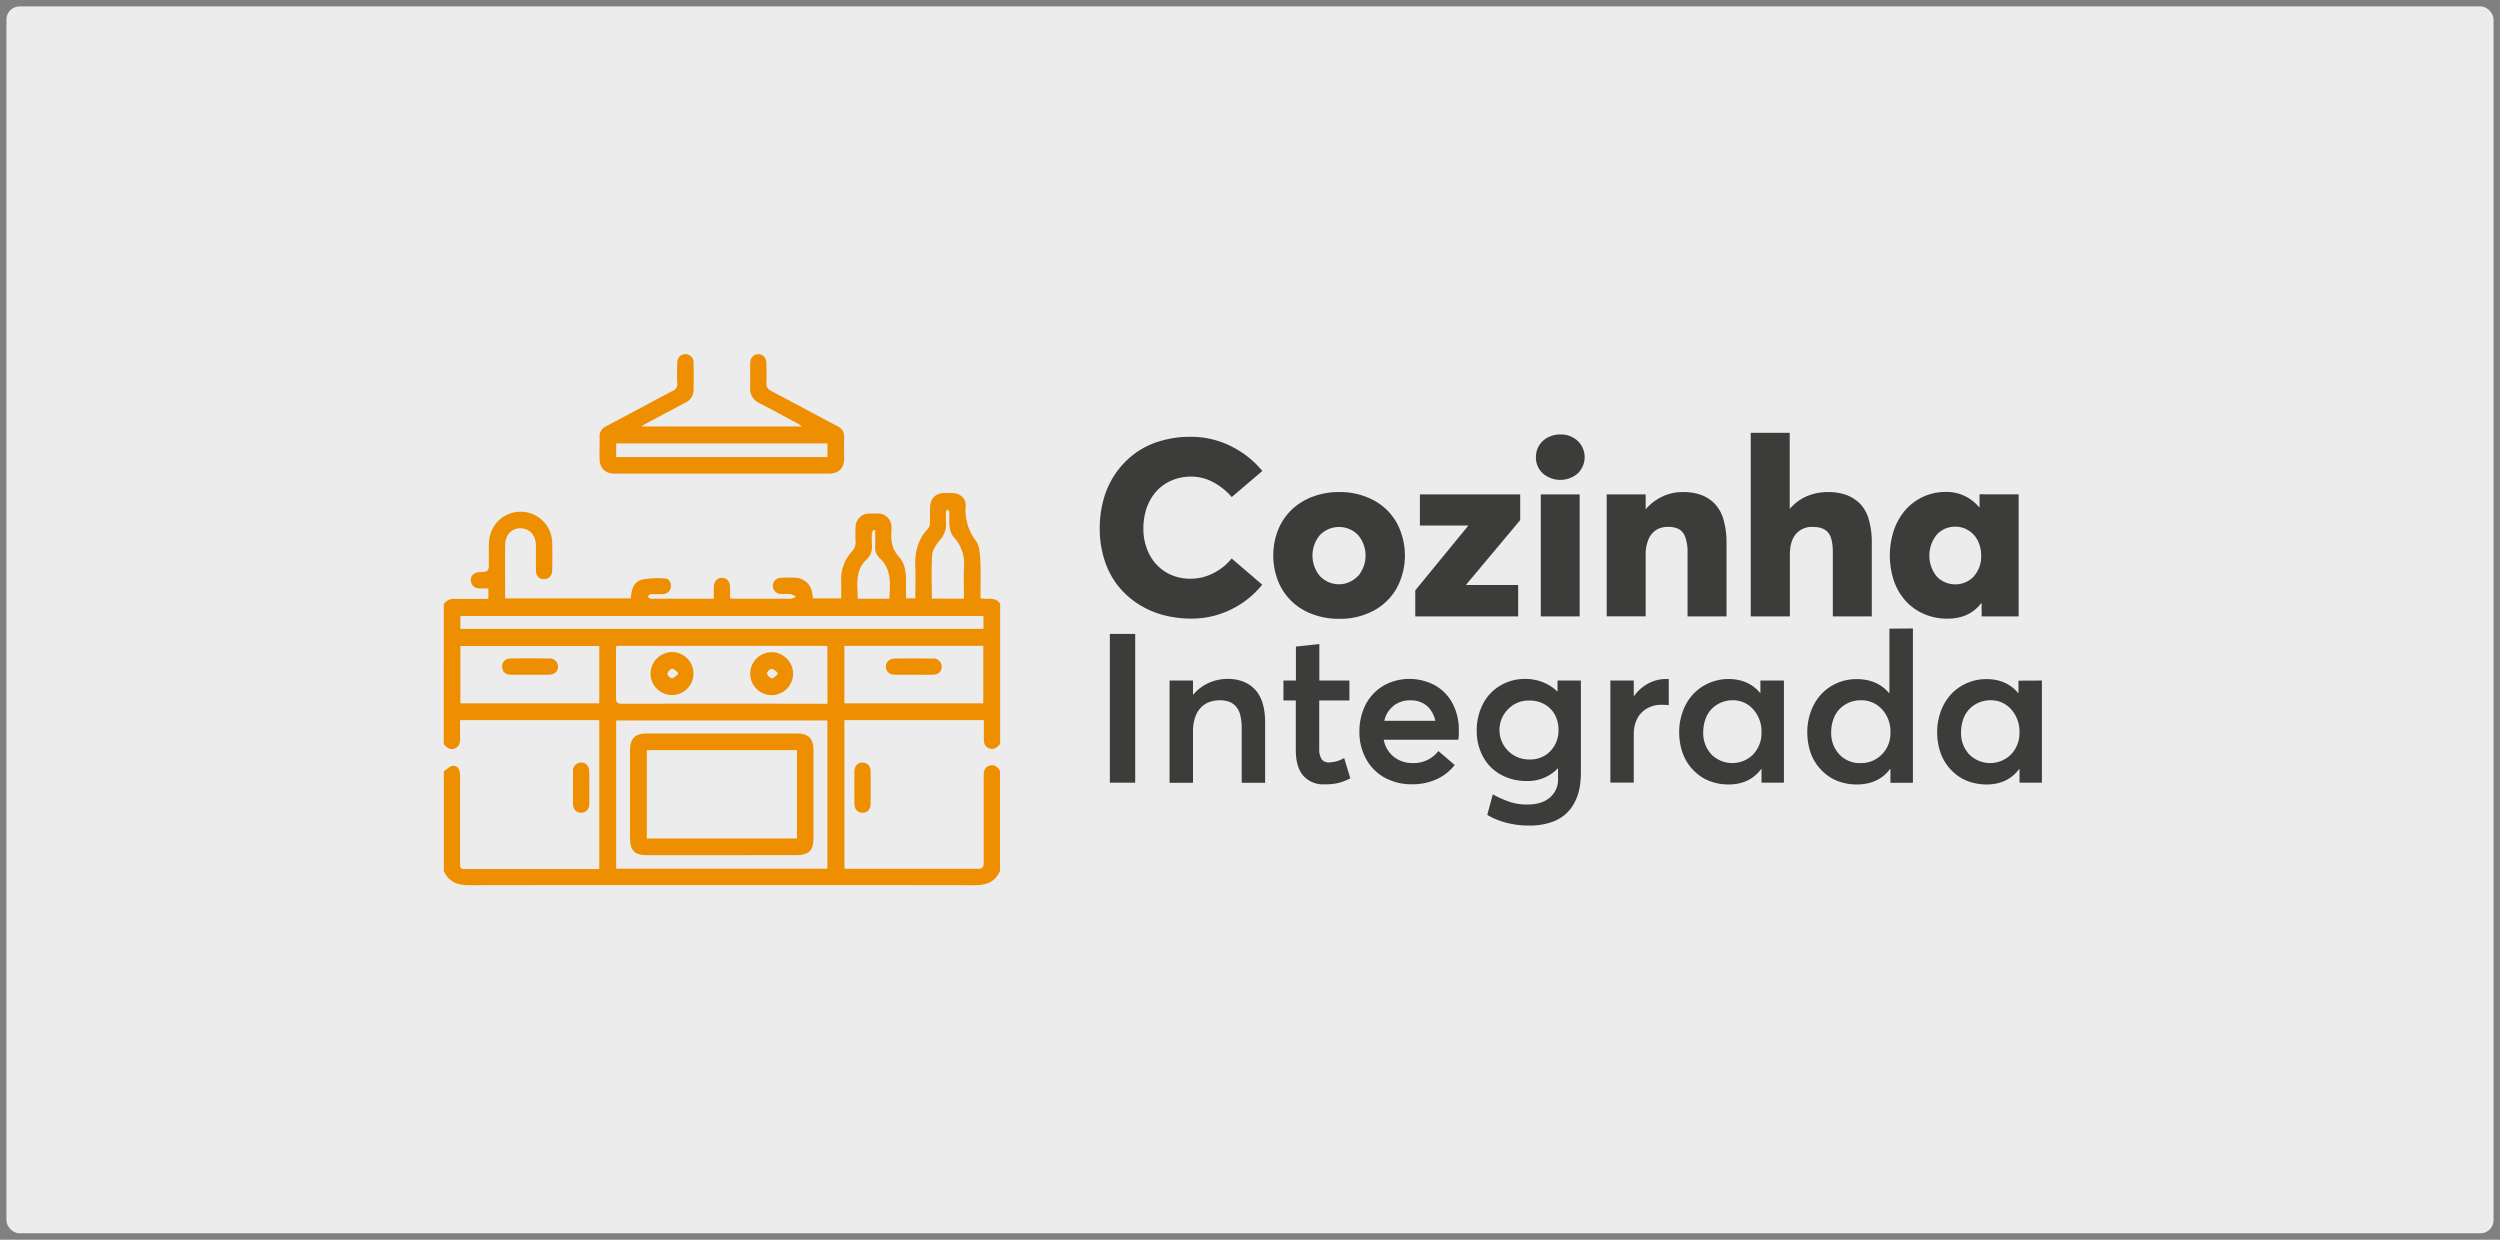 <svg xmlns="http://www.w3.org/2000/svg" id="Camada_1" data-name="Camada 1" viewBox="0 0 972 482"><rect x="0" y="0" width="972" height="482" fill="#808080" stroke="none"/><defs><style>.cls-1{fill:#edecec;}.cls-2{fill:#3c3c3b;}.cls-3{fill:#ee8e01;}</style></defs><rect class="cls-1" x="2.5" y="2.5" width="967" height="477" rx="5.07"></rect><path class="cls-2" d="M452.05,239.06a34.11,34.11,0,0,1-9.7-4.35,32.34,32.34,0,0,1-7.74-7.06,31,31,0,0,1-5.16-9.85,39.42,39.42,0,0,1-1.87-12.38,41.49,41.49,0,0,1,1.49-11.26,33.09,33.09,0,0,1,11.67-17.48,31.36,31.36,0,0,1,9.92-5.06,40.93,40.93,0,0,1,12.38-1.8,35.42,35.42,0,0,1,9.66,1.35,36.57,36.57,0,0,1,9.59,4.4,36.05,36.05,0,0,1,8.5,7.55L478.9,193.25a24.65,24.65,0,0,0-7-5.65,18,18,0,0,0-8.88-2.3,19.37,19.37,0,0,0-4.88.62,18.09,18.09,0,0,0-4.4,1.77A17,17,0,0,0,450,190.6a17.91,17.91,0,0,0-2.91,4,19.65,19.65,0,0,0-1.87,5,24.84,24.84,0,0,0-.67,5.89,21.64,21.64,0,0,0,2.25,9.9,17.36,17.36,0,0,0,6.51,7.08A18.14,18.14,0,0,0,463,225a19.08,19.08,0,0,0,8.78-2.16,21.2,21.2,0,0,0,7.08-5.7l11.89,10.18a35.72,35.72,0,0,1-11.89,9.54A34.65,34.65,0,0,1,463,240.51,41.05,41.05,0,0,1,452.05,239.06Z"></path><path class="cls-2" d="M510.24,238.78a23.33,23.33,0,0,1-8.12-5.07,22.82,22.82,0,0,1-5.21-7.81,27.25,27.25,0,0,1,0-19.84,22.92,22.92,0,0,1,5.21-7.81,23.82,23.82,0,0,1,8.12-5.09,28.71,28.71,0,0,1,10.42-1.85,27.76,27.76,0,0,1,13.26,3.11,22.28,22.28,0,0,1,9.06,8.73,26.91,26.91,0,0,1,0,25.64,22.42,22.42,0,0,1-9.06,8.71,27.76,27.76,0,0,1-13.26,3.1A28.92,28.92,0,0,1,510.24,238.78ZM528,224a12.37,12.37,0,0,0,0-16,10.35,10.35,0,0,0-14.79,0,12.4,12.4,0,0,0,0,16,10.13,10.13,0,0,0,14.7,0Z"></path><path class="cls-2" d="M570.09,227.25v.19h20.17v12.22h-40V229.52l20.5-25v-.19h-18.7V192.21h39v10Z"></path><path class="cls-2" d="M599.89,184.09a8.24,8.24,0,0,1-2.72-6.37,8.34,8.34,0,0,1,1.28-4.56,8.63,8.63,0,0,1,3.43-3.13,10.24,10.24,0,0,1,4.76-1.11,9.68,9.68,0,0,1,6.75,2.48,8.76,8.76,0,0,1,0,12.69,10.39,10.39,0,0,1-13.5,0Zm-.83,8.12h15.11v47.45H599.06Z"></path><path class="cls-2" d="M661.14,192.33a14.24,14.24,0,0,1,5.32,3.29,14.56,14.56,0,0,1,3.58,6.21,31.54,31.54,0,0,1,1.23,9.37v28.46H656.12V214.94a17.23,17.23,0,0,0-.88-6.08,5.77,5.77,0,0,0-2.46-3.13,8.83,8.83,0,0,0-4.24-.87A8.51,8.51,0,0,0,644,206a7.88,7.88,0,0,0-3.06,3.69,15.09,15.09,0,0,0-1.11,6.11v23.82H624.68V192.21h15.15v5.73h.09a19.38,19.38,0,0,1,6.49-4.92,18.47,18.47,0,0,1,7.86-1.71A21.22,21.22,0,0,1,661.14,192.33Z"></path><path class="cls-2" d="M717.53,192.33a14.88,14.88,0,0,1,5.35,3.22,14.09,14.09,0,0,1,3.62,6.13,31.24,31.24,0,0,1,1.25,9.38v28.6H712.6V214.75c0-3.69-.61-6.26-1.85-7.72s-3.23-2.17-6-2.17a8.13,8.13,0,0,0-6.49,2.74q-2.36,2.75-2.36,8.15h0v23.91H680.69v-71.4h15.15v29.45H696a17.77,17.77,0,0,1,6.53-4.79,20.58,20.58,0,0,1,8.1-1.61A21.22,21.22,0,0,1,717.53,192.33Z"></path><path class="cls-2" d="M784.85,192.21v47.45H770.46v-5.12h-.19q-4.59,6-13.16,6a22.46,22.46,0,0,1-9-1.8,20.72,20.72,0,0,1-7.1-5,22.66,22.66,0,0,1-4.6-7.77,31.13,31.13,0,0,1,0-20,23.49,23.49,0,0,1,4.55-7.84,20.69,20.69,0,0,1,15.44-6.87,16.41,16.41,0,0,1,13.06,5.92h.19v-5ZM767.38,224.1a11.34,11.34,0,0,0,2.89-8.07,12.78,12.78,0,0,0-1.3-5.8,9.9,9.9,0,0,0-3.6-4,9.32,9.32,0,0,0-5.09-1.45,9.47,9.47,0,0,0-7.29,3.13,12.9,12.9,0,0,0,0,16.21,10,10,0,0,0,14.44,0Z"></path><path class="cls-2" d="M431.51,246.46h9.86v57.85h-9.86Z"></path><path class="cls-2" d="M488,268.15q3.87,4.16,3.88,12.78v23.42h-9.11V283.28a21.25,21.25,0,0,0-.56-5.25,7.84,7.84,0,0,0-1.71-3.4,6.68,6.68,0,0,0-2.68-1.81,11.91,11.91,0,0,0-7.9.24,8.9,8.9,0,0,0-3.26,2.31,10.33,10.33,0,0,0-2.08,3.81,17,17,0,0,0-.74,5.17v20h-9.11V264.59h9.11V270H464a16.9,16.9,0,0,1,6-4.5,17.86,17.86,0,0,1,7.36-1.55Q484.12,264,488,268.15Z"></path><path class="cls-2" d="M506.73,301.61q-2.91-3.35-2.92-9.86V272.34H499v-7.75h4.85v-13.2l9.11-1v14.2h11.69v7.75H512.92v18.57a7.42,7.42,0,0,0,.93,4.26,3.34,3.34,0,0,0,2.88,1.27,12.75,12.75,0,0,0,5.89-1.71L525,302.6a20.28,20.28,0,0,1-4.36,1.75,22.46,22.46,0,0,1-5.74.6A10.29,10.29,0,0,1,506.73,301.61Z"></path><path class="cls-2" d="M567,287.61H538a11.05,11.05,0,0,0,3.92,6.64,11.52,11.52,0,0,0,7.42,2.43,12,12,0,0,0,9.9-4.69l6.36,5.45a19.17,19.17,0,0,1-6.94,5.48,22.46,22.46,0,0,1-9.8,2,21.42,21.42,0,0,1-10.38-2.5,18.32,18.32,0,0,1-7.28-7.22,21.61,21.61,0,0,1-2.66-10.8,23,23,0,0,1,1.47-8.31,18.94,18.94,0,0,1,4.06-6.48,18.22,18.22,0,0,1,6.16-4.16,20.95,20.95,0,0,1,17.85,1.1,17.18,17.18,0,0,1,6.76,7.12A22,22,0,0,1,567.2,284,22.43,22.43,0,0,1,567,287.61Zm-25.09-13.26a10.27,10.27,0,0,0-3.7,5.91h19.88a12.18,12.18,0,0,0-1.84-4.2,8.75,8.75,0,0,0-3.27-2.78,9.86,9.86,0,0,0-4.55-1A10.47,10.47,0,0,0,541.87,274.35Z"></path><path class="cls-2" d="M614.65,264.59v35.63A32,32,0,0,1,614,307a19.38,19.38,0,0,1-2.21,5.72,15.4,15.4,0,0,1-3.85,4.44,17.26,17.26,0,0,1-5.75,2.82,27.1,27.1,0,0,1-7.75,1,34.44,34.44,0,0,1-8.67-1.08,28.1,28.1,0,0,1-7.52-3.06l2.15-8a43.84,43.84,0,0,0,6.74,3,21.77,21.77,0,0,0,6.78.95c3.76,0,6.68-.92,8.75-2.78a9,9,0,0,0,3.1-7v-4.21h-.16a16,16,0,0,1-12.05,4.85,20.37,20.37,0,0,1-9.94-2.41,17.32,17.32,0,0,1-6.94-6.9,20.66,20.66,0,0,1-2.52-10.3,21.92,21.92,0,0,1,2.4-10.31,17.75,17.75,0,0,1,6.74-7.18,18.76,18.76,0,0,1,9.78-2.59,18.18,18.18,0,0,1,6.66,1.24,16.93,16.93,0,0,1,5.67,3.57h.16v-4.17ZM602.82,292a11.62,11.62,0,0,0,3.12-8.33,12,12,0,0,0-.88-4.64,10.45,10.45,0,0,0-2.36-3.57,10.59,10.59,0,0,0-3.56-2.27,12,12,0,0,0-4.42-.82,11,11,0,0,0-8.19,3.19,11.45,11.45,0,0,0,8.19,19.72A10.7,10.7,0,0,0,602.82,292Z"></path><path class="cls-2" d="M648.81,264v10.14c-1-.08-1.95-.12-2.74-.12a11.17,11.17,0,0,0-5.87,1.51,9.74,9.74,0,0,0-3.74,4.08,13.18,13.18,0,0,0-1.25,5.83v18.84h-9.1V264.59h9.1v6h.12a16.52,16.52,0,0,1,5.55-4.87A14.47,14.47,0,0,1,647.7,264C648.23,264,648.6,264,648.81,264Z"></path><path class="cls-2" d="M693.59,264.59v39.72h-8.71V299h-.12q-4.53,6-12.64,6a20.94,20.94,0,0,1-6.22-.91,16.88,16.88,0,0,1-5.33-2.71,19.15,19.15,0,0,1-4.1-4.23,18.89,18.89,0,0,1-2.66-5.65,24,24,0,0,1-.94-6.82,23,23,0,0,1,1.47-8.27,19.75,19.75,0,0,1,4-6.56,18.54,18.54,0,0,1,6.08-4.26A18.82,18.82,0,0,1,672,264q7.76,0,12.29,5.37h.16v-4.77Zm-12,28.73a11.84,11.84,0,0,0,3.28-8.65,12.74,12.74,0,0,0-3.2-8.85,10.36,10.36,0,0,0-8-3.56,11.5,11.5,0,0,0-4.47.88,10.72,10.72,0,0,0-6.09,6.38,14.62,14.62,0,0,0-.89,5.15,12.07,12.07,0,0,0,3.18,8.65,11.49,11.49,0,0,0,16.24,0Z"></path><path class="cls-2" d="M743.74,244.35v60H735V299h-.15q-4.54,6-12.93,6a20.94,20.94,0,0,1-6.22-.91,17,17,0,0,1-5.33-2.71,19.15,19.15,0,0,1-4.1-4.23,18.89,18.89,0,0,1-2.66-5.65,24.33,24.33,0,0,1-.93-6.82,23,23,0,0,1,1.47-8.27,19.73,19.73,0,0,1,4-6.56,18.58,18.58,0,0,1,6.09-4.26,18.77,18.77,0,0,1,7.59-1.55q8,0,12.57,5.37h.2v-25Zm-12.09,49a11.73,11.73,0,0,0,3.35-8.67,12.65,12.65,0,0,0-3.25-8.87,10.77,10.77,0,0,0-8.33-3.54,11.5,11.5,0,0,0-4.47.88,11.2,11.2,0,0,0-3.64,2.44,11.07,11.07,0,0,0-2.44,3.94,14.4,14.4,0,0,0-.9,5.15,12.07,12.07,0,0,0,3.18,8.65,10.83,10.83,0,0,0,8.23,3.36A11.2,11.2,0,0,0,731.65,293.34Z"></path><path class="cls-2" d="M793.89,264.59v39.72h-8.7V299h-.12q-4.55,6-12.65,6a20.94,20.94,0,0,1-6.22-.91,17,17,0,0,1-5.33-2.71,19.15,19.15,0,0,1-4.1-4.23,18.89,18.89,0,0,1-2.66-5.65,24.33,24.33,0,0,1-.94-6.82,23,23,0,0,1,1.48-8.27,19.73,19.73,0,0,1,4-6.56,18.58,18.58,0,0,1,6.09-4.26,18.77,18.77,0,0,1,7.59-1.55q7.75,0,12.29,5.37h.16v-4.77Zm-12,28.73a11.89,11.89,0,0,0,3.28-8.65,12.75,12.75,0,0,0-3.21-8.85,10.36,10.36,0,0,0-8.05-3.56,11.5,11.5,0,0,0-4.47.88,11.1,11.1,0,0,0-3.64,2.44,11.23,11.23,0,0,0-2.45,3.94,14.62,14.62,0,0,0-.89,5.15,12.07,12.07,0,0,0,3.18,8.65,11.5,11.5,0,0,0,16.25,0Z"></path><path class="cls-3" d="M172.53,234.84a5,5,0,0,1,4.57-2c4.21.09,8.42,0,12.79,0v-4.08c-1.27,0-2.45.07-3.62,0a3.13,3.13,0,0,1-3.2-3.23c0-1.79,1.27-3,3.31-3.07,3.68-.21,3.67-.21,3.68-3.9,0-2.61-.08-5.22.08-7.81a12.28,12.28,0,0,1,24.55.35c.12,3.52.07,7,0,10.56,0,2.26-1.37,3.6-3.33,3.52s-3-1.35-3-3.6c0-3.17,0-6.34,0-9.5,0-4-2.54-6.72-6.07-6.68s-5.86,2.66-5.89,6.6c-.06,6.82,0,13.64,0,20.66h48.82c.1-.74.19-1.43.29-2.12.38-2.5,1.72-4.65,4.08-5.17a33.45,33.45,0,0,1,9-.47c1.59.09,2.44,1.63,2.22,3.32a3,3,0,0,1-3,2.74c-1.61.09-3.24,0-4.85.08-.4,0-.75.58-1.13.9.37.3.74.86,1.11.86,8.08,0,16.16,0,24.59,0,0-1.62,0-3.07,0-4.52.07-2.27,1.36-3.69,3.22-3.64s3,1.4,3.08,3.57c.06,1.41,0,2.81,0,4.42.72.07,1.33.17,1.93.17,7.25,0,14.5,0,21.75,0a6.12,6.12,0,0,0,2-.81,7.91,7.91,0,0,0-2.13-1c-1.24-.17-2.53,0-3.79-.07a3.12,3.12,0,0,1-3.09-3.1,3.08,3.08,0,0,1,3-3.17,46.29,46.29,0,0,1,6.12,0,6.82,6.82,0,0,1,6.17,6c.09.62.16,1.24.26,2h11c0-2.19.07-4.35,0-6.51a15.85,15.85,0,0,1,4.1-11.62,5.36,5.36,0,0,0,1.5-4.19,48.94,48.94,0,0,1,0-5.28,5.26,5.26,0,0,1,5.53-5.39c1,0,2,0,2.95,0a5.21,5.21,0,0,1,5.47,5.43,8.83,8.83,0,0,1,0,1.26c-.34,3.81.21,7.2,3,10.25,2.23,2.45,2.67,5.82,2.64,9.14,0,2.24,0,4.48,0,6.89h3.64c0-4,.17-8.05,0-12-.3-5.74.91-10.88,5-15.18a3.5,3.5,0,0,0,.66-2.12c.09-2,0-4.08.06-6.12.15-3.57,2.2-5.5,5.8-5.54.91,0,1.83,0,2.74,0,3.11.09,5.49,2,5.33,5.05a19.36,19.36,0,0,0,3.9,13.46c1.41,1.88,1.63,4.9,1.77,7.44.25,5,.07,10,.07,15,2.7.59,5.79-.71,7.65,2.13v54.48c-1.15,1.28-2.33,2.5-4.29,1.72s-2.09-2.42-2.06-4.2c.05-2.23,0-4.46,0-6.77H328.31v57.72c.47,0,.81.09,1.15.09,17,0,33.89,0,50.84,0,1.93,0,2.16-.89,2.15-2.47,0-11.18,0-22.36,0-33.54,0-1.83.27-3.46,2.21-4.08s3.22.42,4.14,2.05v38.85c-1.88,4.3-5.22,5.56-9.79,5.56q-98.33-.15-196.66,0c-4.57,0-7.91-1.25-9.79-5.56V299.88c1.1-.73,2.14-1.9,3.32-2.09,1.93-.29,3,1.32,3,3.91q0,16.67,0,33.33c0,2.85,0,2.86,2.76,2.86H233V280H178.87c0,2.34,0,4.58,0,6.81,0,1.77-.12,3.42-2.06,4.19s-3.14-.42-4.29-1.71Zm149.15,16.28H239.59c0,.77-.11,1.45-.11,2.13,0,6,.07,12,0,17.94,0,2,.56,2.44,2.48,2.44q38.73-.09,77.44,0h2.33Zm0,86.64V280.11H239.57v57.65Zm60.68-98.26H179v5H382.36ZM233,251.16H179v22.29h54Zm149.3,22.29V251.12h-54v22.33Zm-7.51-40.68c0-4.11-.21-8.11,0-12.08a15.13,15.13,0,0,0-4.11-12,8,8,0,0,1-1.49-4.16c-.24-1.8,0-3.65-.1-5.48,0-.33-.48-.65-.74-1-.19.32-.53.63-.55,1a20.39,20.39,0,0,0,0,3.58,9.5,9.5,0,0,1-2.62,7.67c-1.3,1.54-2.63,3.6-2.76,5.51-.36,5.58-.13,11.2-.13,16.93Zm-29,0c.27-5.74,1-11.4-3.8-15.8a5.64,5.64,0,0,1-1.72-4.77c.11-2,0-4,0-6l-.65-.17a3.81,3.81,0,0,0-.63,1.28,29.66,29.66,0,0,0,0,4c.17,2.33-.15,4.46-2,6.15-4.69,4.33-3.57,9.92-3.49,15.34Z"></path><path class="cls-3" d="M249.32,165.82h62.52c-.77-.53-1.16-.86-1.6-1.09-4.95-2.67-9.88-5.38-14.88-7.94a6.1,6.1,0,0,1-3.69-6.07c.06-3.09,0-6.19,0-9.29,0-2.29,1.28-3.7,3.16-3.72s3.13,1.4,3.16,3.68c0,2.47.14,4.94,0,7.39-.12,1.77.6,2.58,2.08,3.36,8.47,4.43,16.86,9,25.33,13.45a4.54,4.54,0,0,1,2.81,4.67c-.11,2.67,0,5.35,0,8-.09,3.86-2.11,5.87-5.92,5.87H239c-3.71,0-5.78-2-5.88-5.69-.08-2.81.05-5.63,0-8.44a4.31,4.31,0,0,1,2.65-4.34c8.59-4.51,17.11-9.14,25.7-13.65a2.86,2.86,0,0,0,1.86-3.07c-.14-2.59-.07-5.2,0-7.8,0-2,1.22-3.35,3-3.44a3.16,3.16,0,0,1,3.33,3.32q.12,5.39,0,10.77a5.46,5.46,0,0,1-3.29,4.8c-5.1,2.69-10.17,5.42-15.25,8.14C250.62,165,250.24,165.24,249.32,165.82Zm72.41,6.58H239.58v5.3h82.15Z"></path><path class="cls-3" d="M229.12,306.49c0,2,0,4.07,0,6.1S227.8,316,225.93,316s-3.1-1.32-3.13-3.46q-.06-6.32,0-12.63a3.13,3.13,0,0,1,3.17-3.43c1.84,0,3.09,1.35,3.13,3.48S229.12,304.31,229.12,306.49Z"></path><path class="cls-3" d="M332.18,306.21c0-2,0-4.07,0-6.11,0-2.27,1.28-3.64,3.2-3.62s3.09,1.36,3.12,3.5q.06,6.31,0,12.63c0,2.12-1.31,3.42-3.19,3.39s-3.07-1.33-3.11-3.48S332.18,308.31,332.18,306.21Z"></path><path class="cls-3" d="M261.3,253.53a8.34,8.34,0,1,1-8.36,8.29A8.44,8.44,0,0,1,261.3,253.53Zm2.24,8.71,0-.86c-.78-.5-1.65-1.47-2.33-1.35a2.77,2.77,0,0,0-1.74,2c-.06.52,1.16,1.68,1.81,1.68S262.78,262.77,263.54,262.24Z"></path><path class="cls-3" d="M308.36,262a8.34,8.34,0,1,1-8.24-8.42A8.42,8.42,0,0,1,308.36,262Zm-6.07.3,0-.89c-.78-.49-1.6-1.4-2.34-1.34s-1.83,1.26-1.74,1.77a2.79,2.79,0,0,0,1.86,1.91C300.72,263.79,301.54,262.78,302.29,262.25Z"></path><path class="cls-3" d="M280.68,332.5H251.56c-4.81,0-6.59-1.8-6.6-6.66q0-17,0-34c0-4.78,1.88-6.67,6.63-6.67h58c4.8,0,6.69,1.85,6.69,6.61q0,17.08,0,34.18c0,4.69-1.83,6.5-6.53,6.51Zm29.18-40.84H251.48V326h58.38Z"></path><path class="cls-3" d="M206,262.34c-2.45,0-4.91,0-7.37,0-2.07,0-3.31-1.17-3.39-3a3.09,3.09,0,0,1,3.29-3.32q7.47-.11,15,0a3.18,3.18,0,0,1,3.42,3.23c0,1.82-1.38,3-3.53,3.07C210.87,262.37,208.41,262.34,206,262.34Z"></path><path class="cls-3" d="M355.28,262.34c-2.46,0-4.92,0-7.37,0-2.11,0-3.48-1.33-3.47-3.14s1.36-3.14,3.48-3.16q7.38-.09,14.75,0a3.15,3.15,0,0,1,3.45,3.18c0,1.88-1.29,3.08-3.46,3.12C360.2,262.37,357.74,262.34,355.28,262.34Z"></path></svg>